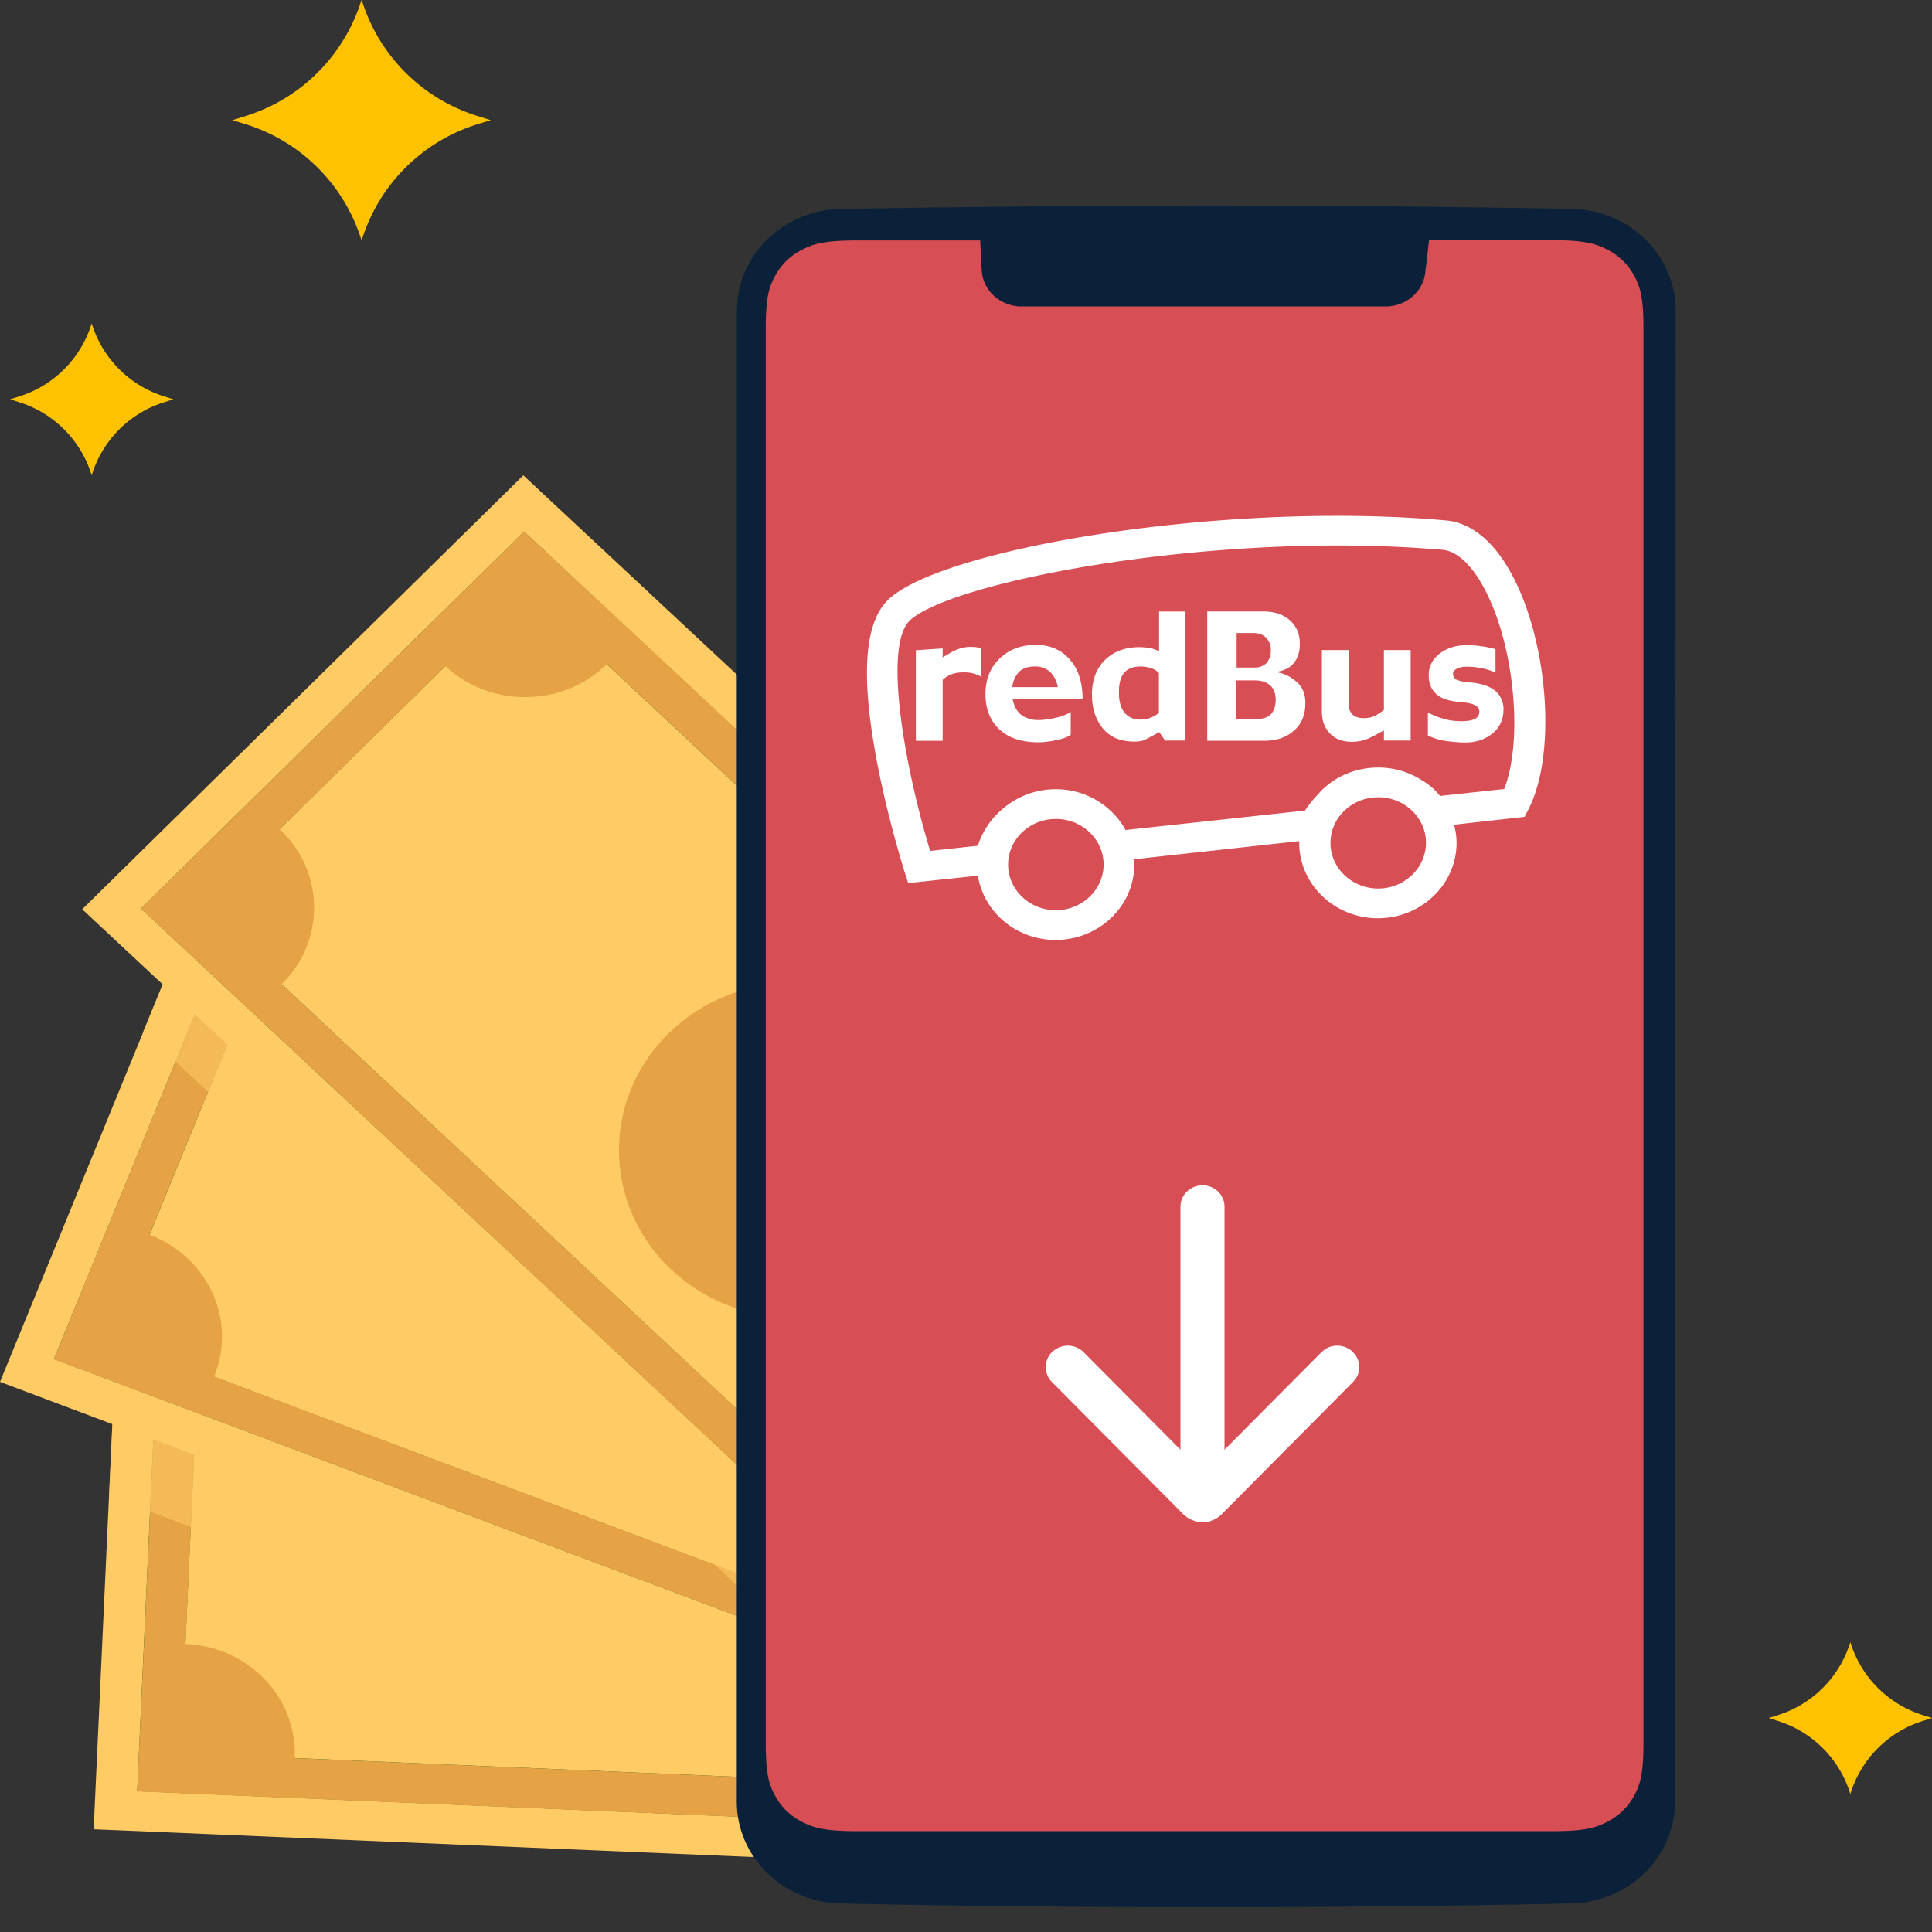 <svg xmlns="http://www.w3.org/2000/svg" xmlns:xlink="http://www.w3.org/1999/xlink" width="64" height="64"><rect width="100%" height="100%" fill="#333333" stroke="none"/><defs><clipPath id="b"><path d="M0 0h64v64H0z"/></clipPath><filter id="a" width="100%" height="100%" x="0%" y="0%" filterUnits="objectBoundingBox"><feColorMatrix in="SourceGraphic" values="0 0 0 0 1 0 0 0 0 1 0 0 0 0 1 0 0 0 1 0"/></filter><mask id="d"><g filter="url(#a)"><path d="M0 0h64v64H0z" style="fill:#000;fill-opacity:.588;stroke:none"/></g></mask><g id="c" clip-path="url(#b)"><path d="m4.328 47.402-.11 2.391-.605-.227.11-2.394ZM33.137 60.664 4.219 49.793l.11-2.39 24.44 9.183Zm0 0" style="stroke:none;fill-rule:nonzero;fill:#ffcb64;fill-opacity:1"/><path d="m38.586 60.281 3.664 1.375 3.414-8.34 2.625-2.582-4.738 11.578-6.739-.285ZM49.176 46.758l-.04.82-.413-.379Zm0 0" style="stroke:none;fill-rule:nonzero;fill:#366d2e;fill-opacity:1"/><path d="m6.52 33.664-.641 1.559-1.133-1.059.64-1.559Zm0 0" style="stroke:none;fill-rule:nonzero;fill:#ffcb64;fill-opacity:1"/><path d="m11.95 40.883-6.071-5.66.64-1.559 7.848 7.32ZM17.281 43.71l-2.422-.105-2.914-2.722 2.422.101Zm0 0" style="stroke:none;fill-rule:nonzero;fill:#ffcb64;fill-opacity:1"/><path d="m36.79 62.027-.009.008-.023-.012ZM32.64 58.043l2.602 2.426 1.067-1.051 2.277.863-1.773 1.746-.055-.004-3.621-1.359-4.367-4.078ZM45.664 53.316l2.133-5.203.93-.914.41.38-.059 1.222-.789 1.933Zm0 0" style="stroke:none;fill-rule:nonzero;fill:#366d2e;fill-opacity:1"/><path d="m28.77 56.586-13.91-12.98 2.421.105 15.364 14.332Zm0 0" style="stroke:none;fill-rule:nonzero;fill:#ffcb64;fill-opacity:1"/><path d="m47.793 48.113-2.129 5.203-7.078 6.965-2.277-.863Zm0 0" style="stroke:none;fill-rule:nonzero;fill:#366d2e;fill-opacity:1"/></g></defs><path d="M15.785 3.832a5.82 5.82 0 0 1-3.793-3.8L11.977 0l-.012.031a5.83 5.83 0 0 1-3.793 3.801l-.473.148.473.145a5.83 5.83 0 0 1 3.793 3.8l.012.032.015-.031a5.82 5.82 0 0 1 3.793-3.801l.473-.145ZM5.441 13.133a3.65 3.65 0 0 1-2.398-2.403l-.004-.015-.008.015a3.65 3.65 0 0 1-2.394 2.403l-.301.094.3.097a3.65 3.65 0 0 1 2.395 2.403l.008.015.004-.015a3.65 3.65 0 0 1 2.398-2.403l.301-.097ZM63.7 56.816a3.65 3.65 0 0 1-2.4-2.402l-.003-.016-.008.016a3.65 3.65 0 0 1-2.394 2.402l-.301.094.3.098a3.65 3.65 0 0 1 2.395 2.402l.008.016.004-.016a3.65 3.65 0 0 1 2.398-2.402L64 56.91Zm0 0" style="stroke:none;fill-rule:nonzero;fill:#ffc200;fill-opacity:1"/><path d="m4.027 40.547-.925 20.05 45.343 1.91.93-20.05Zm0 0" style="stroke:none;fill-rule:nonzero;fill:#ffcb64;fill-opacity:1"/><path d="m5.344 41.922-.801 17.414 42.594 1.809.8-17.415ZM6.656 43.3l39.848 1.687-.684 14.782-39.847-1.692Zm0 0" style="stroke:none;fill-rule:nonzero;fill:#2f6029;fill-opacity:1"/><path d="m5.344 41.922-.215 4.687-.367 8.043-.219 4.692 4.898.207 32.801 1.386 4.903.208.214-4.688.371-8.039.215-4.688-4.902-.207-32.793-1.386Zm1.148 4.996c2.086.09 3.848-1.457 3.946-3.461l32.285 1.371c-.094 2 1.527 3.695 3.613 3.785h.008L46 56.148h-.008c-2.09-.086-3.855 1.461-3.949 3.461L9.762 58.24c.093-2-1.528-3.696-3.617-3.782Zm0 0" style="stroke:none;fill-rule:nonzero;fill:#e5a345;fill-opacity:1"/><path d="M7.648 27.094 0 45.777l42.254 15.887 7.648-18.684Zm0 0" style="stroke:none;fill-rule:nonzero;fill:#ffcb64;fill-opacity:1"/><path d="M8.422 28.793 1.785 45.02l39.692 14.925 6.64-16.23Zm.785 1.71 37.129 13.962-5.637 13.777L3.57 44.285Zm0 0" style="stroke:none;fill-rule:nonzero;fill:#2f6029;fill-opacity:1"/><path d="m8.422 28.793-1.785 4.371-3.067 7.488-1.785 4.375 4.563 1.711L36.91 58.227l4.57 1.718 1.79-4.37 3.066-7.49 1.785-4.37L43.56 42l-30.57-11.488Zm-.594 5.082c1.945.734 4.137-.18 4.902-2.047l30.083 11.309c-.766 1.867.195 3.968 2.144 4.699h.004l-2.875 7.027h-.008c-1.945-.734-4.137.188-4.902 2.047L7.094 45.602c.761-1.868-.2-3.97-2.145-4.7Zm0 0" style="stroke:none;fill-rule:nonzero;fill:#e5a345;fill-opacity:1"/><path d="M17.336 15.746 2.723 30.121l32.52 30.352 14.609-14.38Zm0 0" style="stroke:none;fill-rule:nonzero;fill:#ffcb64;fill-opacity:1"/><path d="M17.36 17.61 4.671 30.097l30.547 28.507L47.91 46.113Zm.03 1.863 28.575 26.672L35.19 56.746 6.617 30.07Zm0 0" style="stroke:none;fill-rule:nonzero;fill:#2f6029;fill-opacity:1"/><path d="M26.285 43.645c3.195 0 5.785-2.48 5.785-5.543 0-3.059-2.59-5.543-5.785-5.543-3.191 0-5.781 2.484-5.781 5.543 0 3.062 2.59 5.543 5.781 5.543m0 0" style="stroke:none;fill-rule:nonzero;fill:#e5a345;fill-opacity:1"/><path d="m17.36 17.61-3.41 3.359-9.278 9.129 3.512 3.277 23.515 21.953 3.52 3.281 3.41-3.359 9.277-9.129-3.52-3.285L20.88 20.883Zm-2.606 4.456c1.496 1.391 3.887 1.368 5.348-.066L43.25 43.605a3.52 3.52 0 0 0 .066 5.13l.008.007-5.496 5.406-.004-.007c-1.5-1.399-3.894-1.368-5.347.066L9.328 32.602a3.52 3.52 0 0 0-.066-5.13Zm0 0" style="stroke:none;fill-rule:nonzero;fill:#e5a345;fill-opacity:1"/><use xlink:href="#c" mask="url(#d)"/><path d="M24.414 10.281c0-1.836 1.54-3.332 3.457-3.363 4.445-.07 8.473-.113 12.09-.113s7.644.035 12.09.113c1.918.031 3.457 1.527 3.457 3.363l-.02 49.403c0 1.832-1.527 3.332-3.437 3.37q-5.673.125-12.102.126-6.433-.001-12.105-.125c-1.91-.04-3.438-1.54-3.438-3.371V10.28Zm0 0" style="stroke:none;fill-rule:evenodd;fill:#0b2139;fill-opacity:1"/><path d="M26.285 62.117c.5.262.969.403 2.324.403h22.618c1.355 0 1.824-.141 2.32-.403a2.6 2.6 0 0 0 1.055-1.008c.27-.48.418-.93.418-2.226V10.996c0-1.305-.149-1.75-.418-2.223a2.6 2.6 0 0 0-1.055-1.011c-.496-.258-.965-.399-2.32-.399H28.609c-1.355 0-1.824.14-2.324.399a2.6 2.6 0 0 0-1.05 1.011c-.274.477-.422.926-.422 2.223v47.887c0 1.304.148 1.754.421 2.226.239.422.61.778 1.051 1.008m0 0" style="stroke:none;fill-rule:evenodd;fill:#0b2139;fill-opacity:1"/><path d="M54.102 9.078a2.05 2.05 0 0 0-.832-.797c-.399-.21-.77-.324-1.852-.324H47.34l-.125 1.063c-.07.644-.64 1.132-1.317 1.132H33.844c-.707 0-1.293-.53-1.324-1.21l-.051-.977h-4.074c-1.086 0-1.457.11-1.856.324-.352.18-.633.457-.832.797-.223.383-.34.738-.34 1.773v46.903c0 1.039.117 1.398.34 1.777.191.336.48.613.832.797.398.21.77.324 1.856.324h23.023c1.082 0 1.453-.113 1.852-.324.351-.184.64-.461.832-.797.222-.387.34-.738.34-1.777V10.855c0-1.039-.118-1.394-.34-1.777m0 0" style="stroke:none;fill-rule:nonzero;fill:#d84e55;fill-opacity:1"/><path d="M49.992 18.871c-.566-.984-1.281-1.547-2.062-1.629h-.008c-7.254-.656-16.543.89-18.445 2.574-.829.73-.973 2.45-.457 5.258.363 1.961.918 3.715.94 3.793l.126.387 2.309-.246c.187 1.203 1.27 2.129 2.574 2.129 1.437 0 2.605-1.121 2.605-2.496q0-.089-.011-.176l5.476-.602v.059c0 1.375 1.172 2.496 2.606 2.496s2.605-1.121 2.605-2.496c0-.207-.031-.406-.082-.602l2.336-.261.125-.243c.96-1.859.652-5.714-.637-7.945M34.977 30.152c-.875 0-1.582-.68-1.582-1.511 0-.832.707-1.512 1.582-1.512s1.582.68 1.582 1.512c-.004.832-.715 1.511-1.582 1.511m10.68-.718c-.876 0-1.583-.68-1.583-1.512s.707-1.512 1.582-1.512 1.582.68 1.582 1.512c-.004.832-.715 1.512-1.582 1.512m4.171-3.297-2.125.23a2.1 2.1 0 0 0-.582-.508 2.64 2.64 0 0 0-1.469-.433c-.808 0-1.535.351-2.007.906a3.6 3.6 0 0 0-.415.52l-5.945.644a2 2 0 0 0-.191-.297c-.004-.012-.016-.023-.024-.035a2.64 2.64 0 0 0-2.101-1.02c-.664 0-1.27.243-1.73.633-.387.313-.676.73-.848 1.239l-1.578.172c-.852-2.82-1.57-6.836-.653-7.653 1.274-1.125 7.778-2.465 14.149-2.465 1.183 0 2.363.047 3.504.145.43.05.882.445 1.273 1.129 1.066 1.836 1.398 5.136.742 6.793m0 0" style="stroke:none;fill-rule:evenodd;fill:#fff;fill-opacity:1"/><path d="M32.52 22.434a.7.7 0 0 0-.243-.114 1.1 1.1 0 0 0-.363-.047c-.16 0-.293.024-.41.07a.9.9 0 0 0-.277.177v2.02h-.887v-3l.887-.06v.297l.28-.164c.087-.054.192-.097.302-.133q.175-.051.316-.05c.098 0 .184.004.246.015q.095.016.14.043v.946ZM35.04 22.762a.9.9 0 0 0-.267-.516.73.73 0 0 0-.5-.168c-.226 0-.406.063-.523.188a.84.84 0 0 0-.215.496Zm.823.406h-2.316c.05.242.148.418.305.527a.93.93 0 0 0 .546.157q.258 0 .575-.075.313-.071.496-.195v.762q-.176.118-.516.183c-.23.047-.414.063-.555.063-.554 0-.984-.14-1.293-.43-.308-.289-.46-.68-.46-1.164q-.001-.733.472-1.183c.313-.301.715-.45 1.188-.45q.715-.001 1.133.485c.285.316.425.761.425 1.32M38.39 23.613v-1.316a.55.55 0 0 0-.242-.156 1.1 1.1 0 0 0-.363-.063c-.238 0-.426.07-.543.207q-.176.201-.176.649c0 .3.059.523.192.68a.63.63 0 0 0 .508.222.94.94 0 0 0 .625-.223m.876.918h-.672l-.192-.277-.468.25a.5.5 0 0 1-.168.047 1 1 0 0 1-.188.015c-.457 0-.808-.144-1.05-.441-.239-.293-.356-.668-.356-1.11 0-.484.14-.867.43-1.152q.435-.423 1.14-.425c.137 0 .254.015.36.03.101.024.203.06.293.106v-1.316h.875v4.273ZM42.258 23.18c0-.22-.063-.375-.192-.485q-.186-.157-.5-.156h-.609v1.277h.695c.203 0 .36-.058.457-.164q.148-.17.149-.472m-.16-1.64a.56.56 0 0 0-.157-.415q-.153-.157-.441-.156h-.535v1.144h.59a.53.53 0 0 0 .406-.156.62.62 0 0 0 .137-.418m1.144 1.757c0 .379-.12.68-.375.906q-.381.335-.96.336h-1.915v-4.281h1.871q.528-.002.864.289.333.294.332.781 0 .398-.2.637c-.129.16-.332.258-.597.297.265.039.5.152.691.328.2.172.29.406.29.707M46.73 24.531h-.886v-.336l-.371.203c-.106.051-.211.098-.328.13-.11.027-.235.046-.364.046-.304 0-.554-.094-.726-.277q-.265-.276-.266-.727v-2.035h.89v1.84c0 .113.044.207.122.29.082.081.21.124.375.124q.241 0 .406-.094.17-.098.262-.18v-1.98h.886ZM49.805 23.508c0 .324-.125.59-.364.789-.25.203-.55.3-.906.3q-.252 0-.605-.046a2 2 0 0 1-.63-.188v-.761c.145.078.31.148.49.199q.275.088.632.09.264 0 .422-.07a.26.26 0 0 0 .16-.255c0-.082-.043-.148-.137-.203-.086-.05-.246-.086-.469-.105q-.59-.042-.832-.278c-.16-.152-.238-.351-.238-.613 0-.289.121-.531.363-.715.246-.187.54-.28.899-.28q.229-.002.5.038c.176.024.324.059.45.094v.773a2.4 2.4 0 0 0-.462-.144 2.5 2.5 0 0 0-.496-.047q-.21 0-.332.07-.117.07-.117.157c0 .113.054.19.172.226q.17.054.36.066c.382.024.663.118.855.27a.79.79 0 0 1 .285.633m0 0" style="stroke:none;fill-rule:evenodd;fill:#fff;fill-opacity:1"/><path d="M39.836 39.398c.324 0 .594.254.594.575v8.375l3.441-3.461.09-.075a.61.61 0 0 1 .746.055l.078.09c.14.188.145.441.02.637l-.078.093-4.352 4.38a.7.7 0 0 1-.426.21v.004h-.008q-.053.007-.105.008a1 1 0 0 1-.11-.008h-.003v-.004a.76.76 0 0 1-.332-.129l-.098-.082-4.352-4.379a.567.567 0 0 1 .02-.82l.098-.07a.61.61 0 0 1 .742.09l3.437 3.46v-8.374c0-.32.274-.575.598-.575Zm0 0" style="fill-rule:nonzero;fill:#fff;fill-opacity:1;stroke-width:.267;stroke-linecap:butt;stroke-linejoin:miter;stroke:#fff;stroke-opacity:1;stroke-miterlimit:4"/></svg>